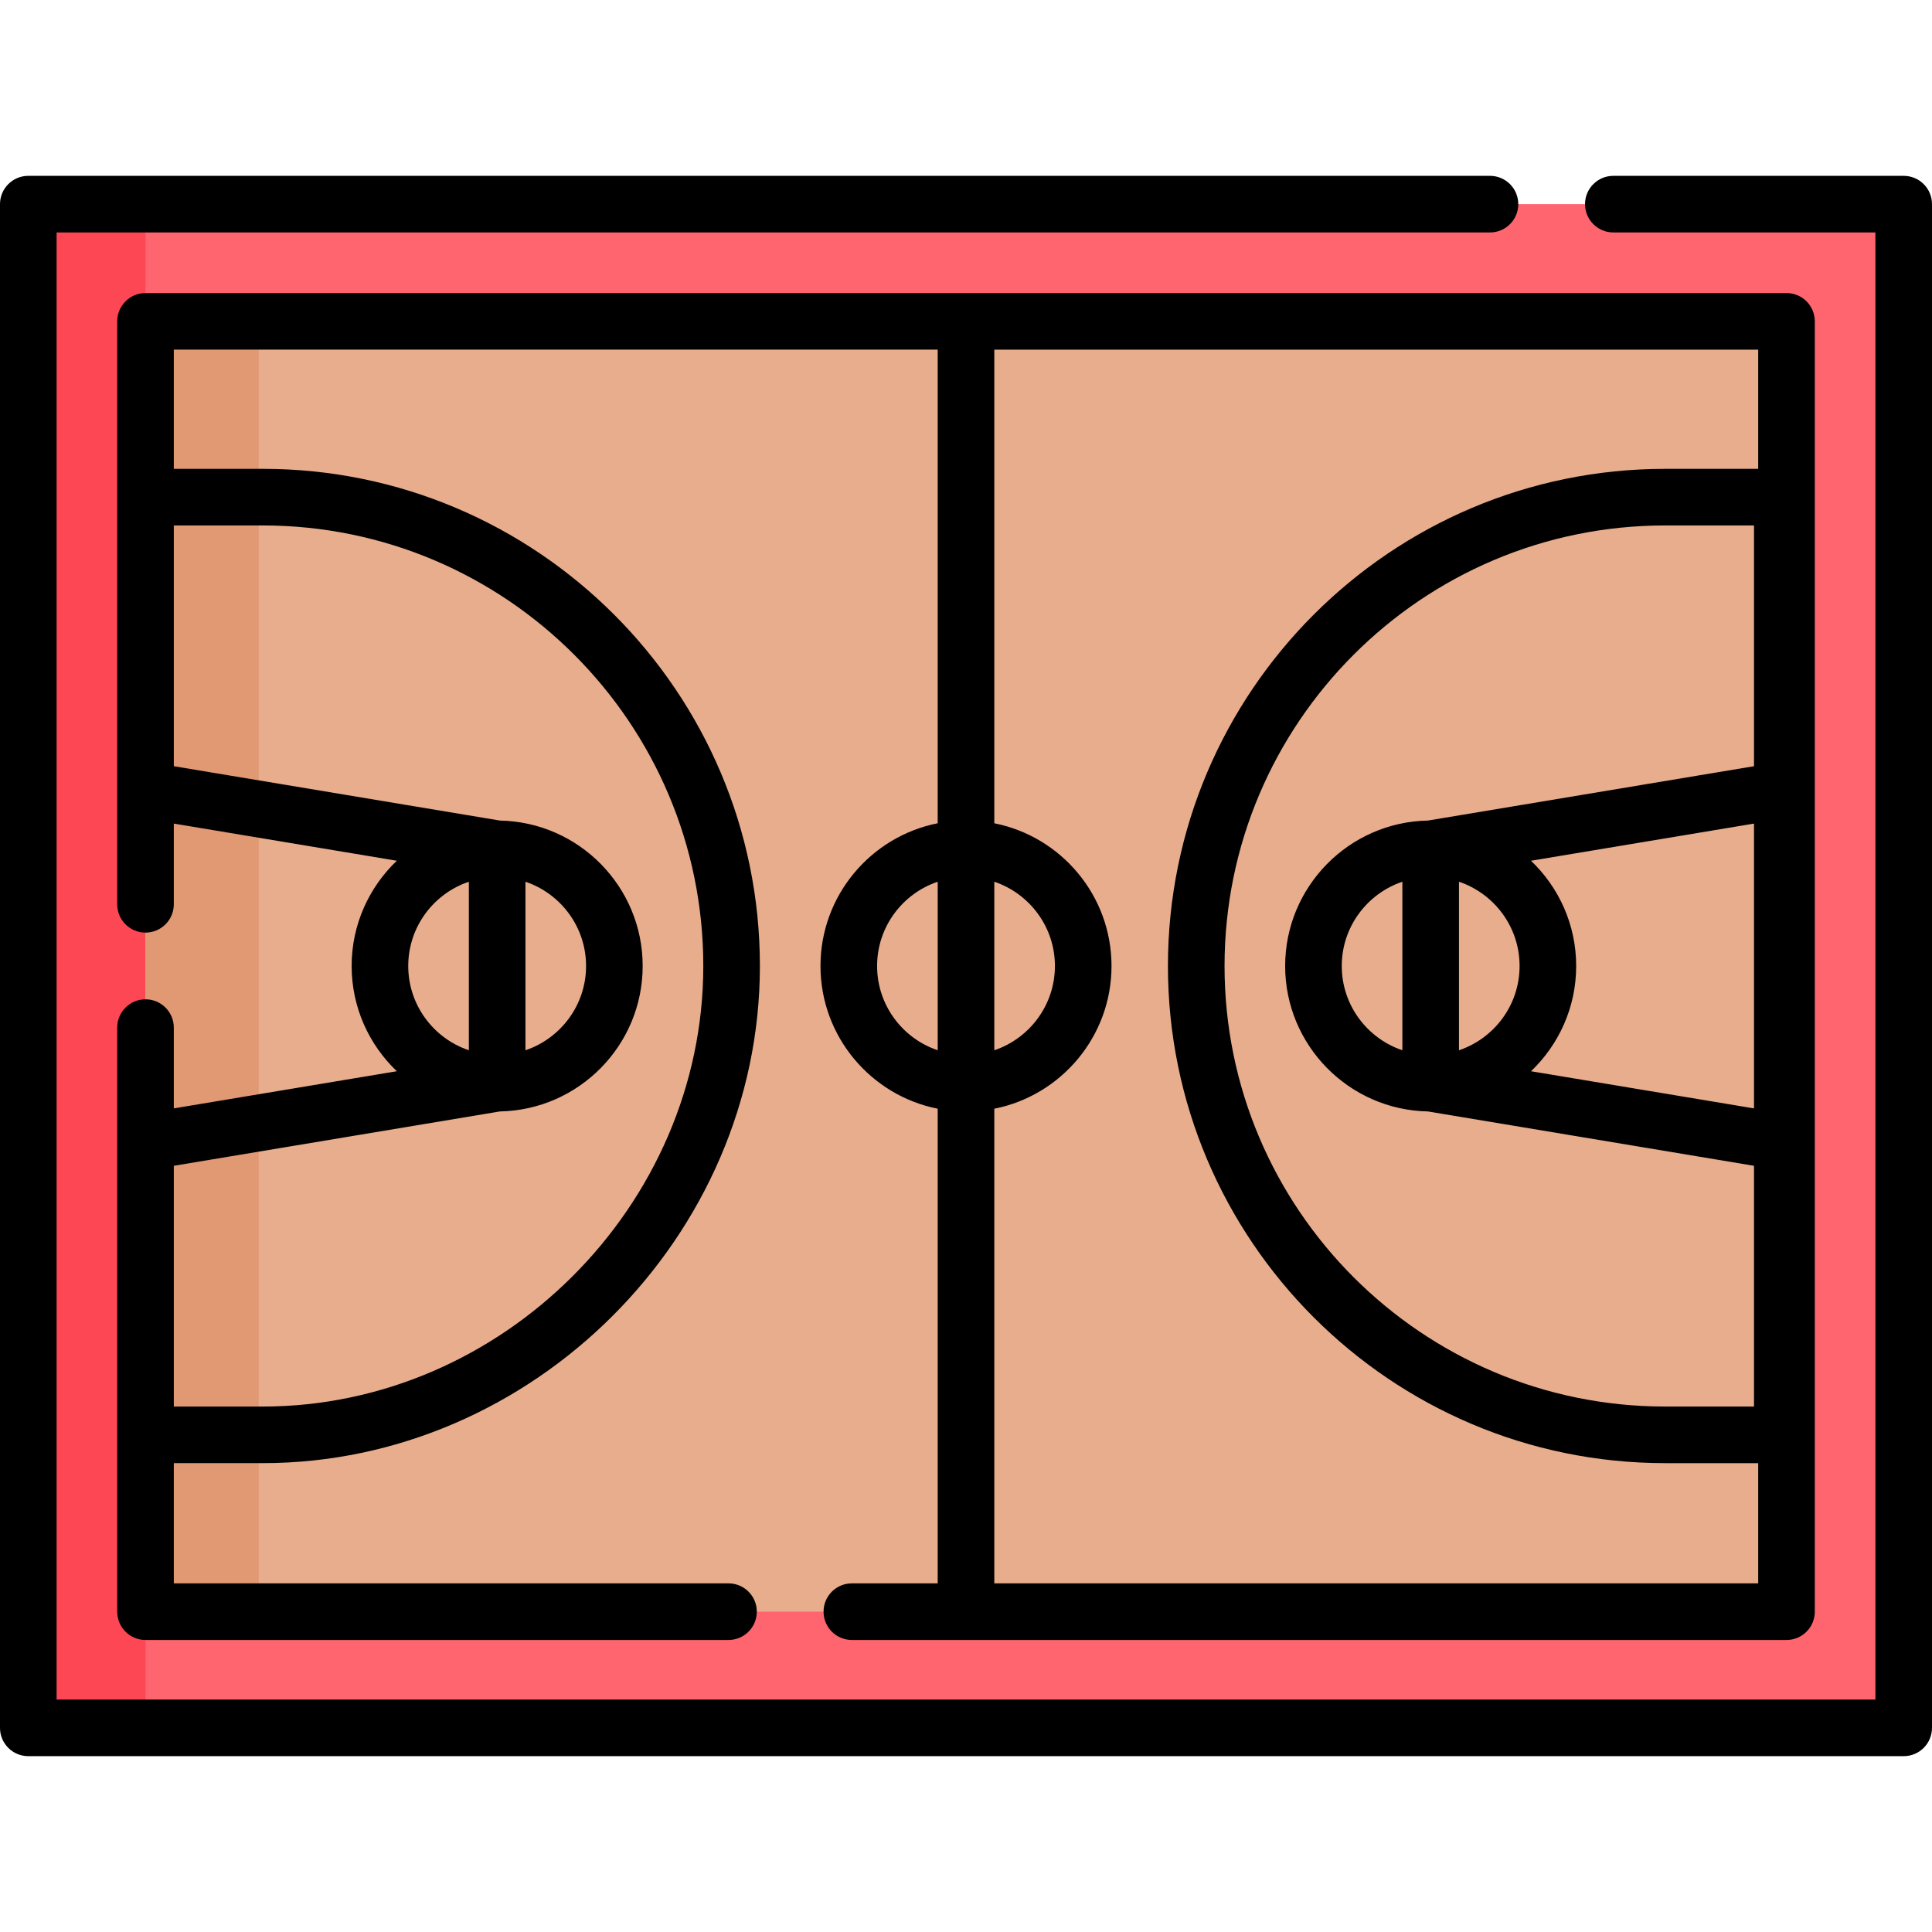 <svg id="Capa_1" enable-background="new 0 0 512 512" height="512" viewBox="0 0 512 512" width="512" xmlns="http://www.w3.org/2000/svg"><g><path d="m7.502 54.095h496.996v403.809h-496.996z" fill="#fe656f"/><path d="m7.5 54.1h31.06v403.8h-31.06z" fill="#fd4755"/><path d="m38.564 85.158h434.872v341.95h-434.872z" fill="#e8ad8c"/><path d="m38.56 85.16h30v341.95h-30z" fill="#e19974"/><g><path d="m225.75 419.61c-4.143 0-7.5 3.357-7.5 7.5s3.357 7.5 7.5 7.5h247.69c4.143 0 7.5-3.357 7.5-7.5v-341.95c0-4.143-3.357-7.5-7.5-7.5h-434.88c-4.143 0-7.5 3.357-7.5 7.5v154.49c0 4.143 3.357 7.5 7.5 7.5s7.5-3.357 7.5-7.5v-21.391l59.103 9.85c-7.368 7.028-11.974 16.928-11.974 27.89s4.605 20.863 11.974 27.89l-59.103 9.85v-21.409c0-4.143-3.357-7.5-7.5-7.5s-7.5 3.357-7.5 7.5v154.78c0 4.143 3.357 7.5 7.5 7.5h154.5c4.143 0 7.5-3.357 7.5-7.5s-3.357-7.5-7.5-7.5h-147v-31.86h23.57c71.581 0 131.75-60.151 131.75-131.75 0-72.647-59.103-131.75-131.75-131.75h-23.57v-31.59h202.439v125.515c-17.685 3.501-31.062 19.127-31.062 37.824s13.377 34.323 31.062 37.824v125.787zm-70.437-163.61c0 10.37-6.737 19.191-16.063 22.332v-44.663c9.326 3.14 16.063 11.961 16.063 22.331zm-31.062 22.332c-9.325-3.141-16.063-11.961-16.063-22.332s6.737-19.191 16.063-22.332zm-54.621-139.082c64.376 0 116.75 52.374 116.75 116.75 0 63.432-53.302 116.75-116.75 116.75h-23.57v-63.802l86.421-14.405c20.927-.392 37.833-17.525 37.833-38.544s-16.906-38.152-37.833-38.544l-86.421-14.403v-63.802zm395.198 63.802-86.416 14.404c-20.927.392-37.833 17.525-37.833 38.544s16.906 38.152 37.833 38.544l86.416 14.404v63.801h-23.563c-64.376 0-116.749-52.373-116.749-116.749s52.373-116.749 116.749-116.749h23.563zm-109.249 52.948c0-10.37 6.737-19.191 16.063-22.332v44.663c-9.325-3.14-16.063-11.961-16.063-22.331zm31.063 22.332v-44.663c9.325 3.141 16.062 11.961 16.062 22.332s-6.738 19.19-16.062 22.331zm19.088-50.222 59.098-9.85v75.48l-59.098-9.85c7.368-7.028 11.973-16.928 11.973-27.89s-4.605-20.863-11.973-27.89zm-142.231 5.558c9.326 3.14 16.063 11.961 16.063 22.332s-6.738 19.192-16.063 22.332zm-31.061 22.332c0-10.37 6.737-19.19 16.062-22.331v44.662c-9.326-3.141-16.062-11.961-16.062-22.331zm31.061 37.825c17.686-3.5 31.063-19.127 31.063-37.825s-13.378-34.324-31.063-37.825v-125.515h202.441v31.591h-24.675c-72.646 0-131.749 59.103-131.749 131.749s59.103 131.749 131.749 131.749h24.675v31.861h-202.441z"/><path d="m504.5 46.6h-76.95c-4.143 0-7.5 3.357-7.5 7.5s3.357 7.5 7.5 7.5h69.45v388.8h-482v-388.8h379.86c4.143 0 7.5-3.357 7.5-7.5s-3.357-7.5-7.5-7.5h-387.36c-4.143 0-7.5 3.357-7.5 7.5v403.8c0 4.143 3.357 7.5 7.5 7.5h497c4.143 0 7.5-3.357 7.5-7.5v-403.8c0-4.143-3.357-7.5-7.5-7.5z"/></g></g></svg>